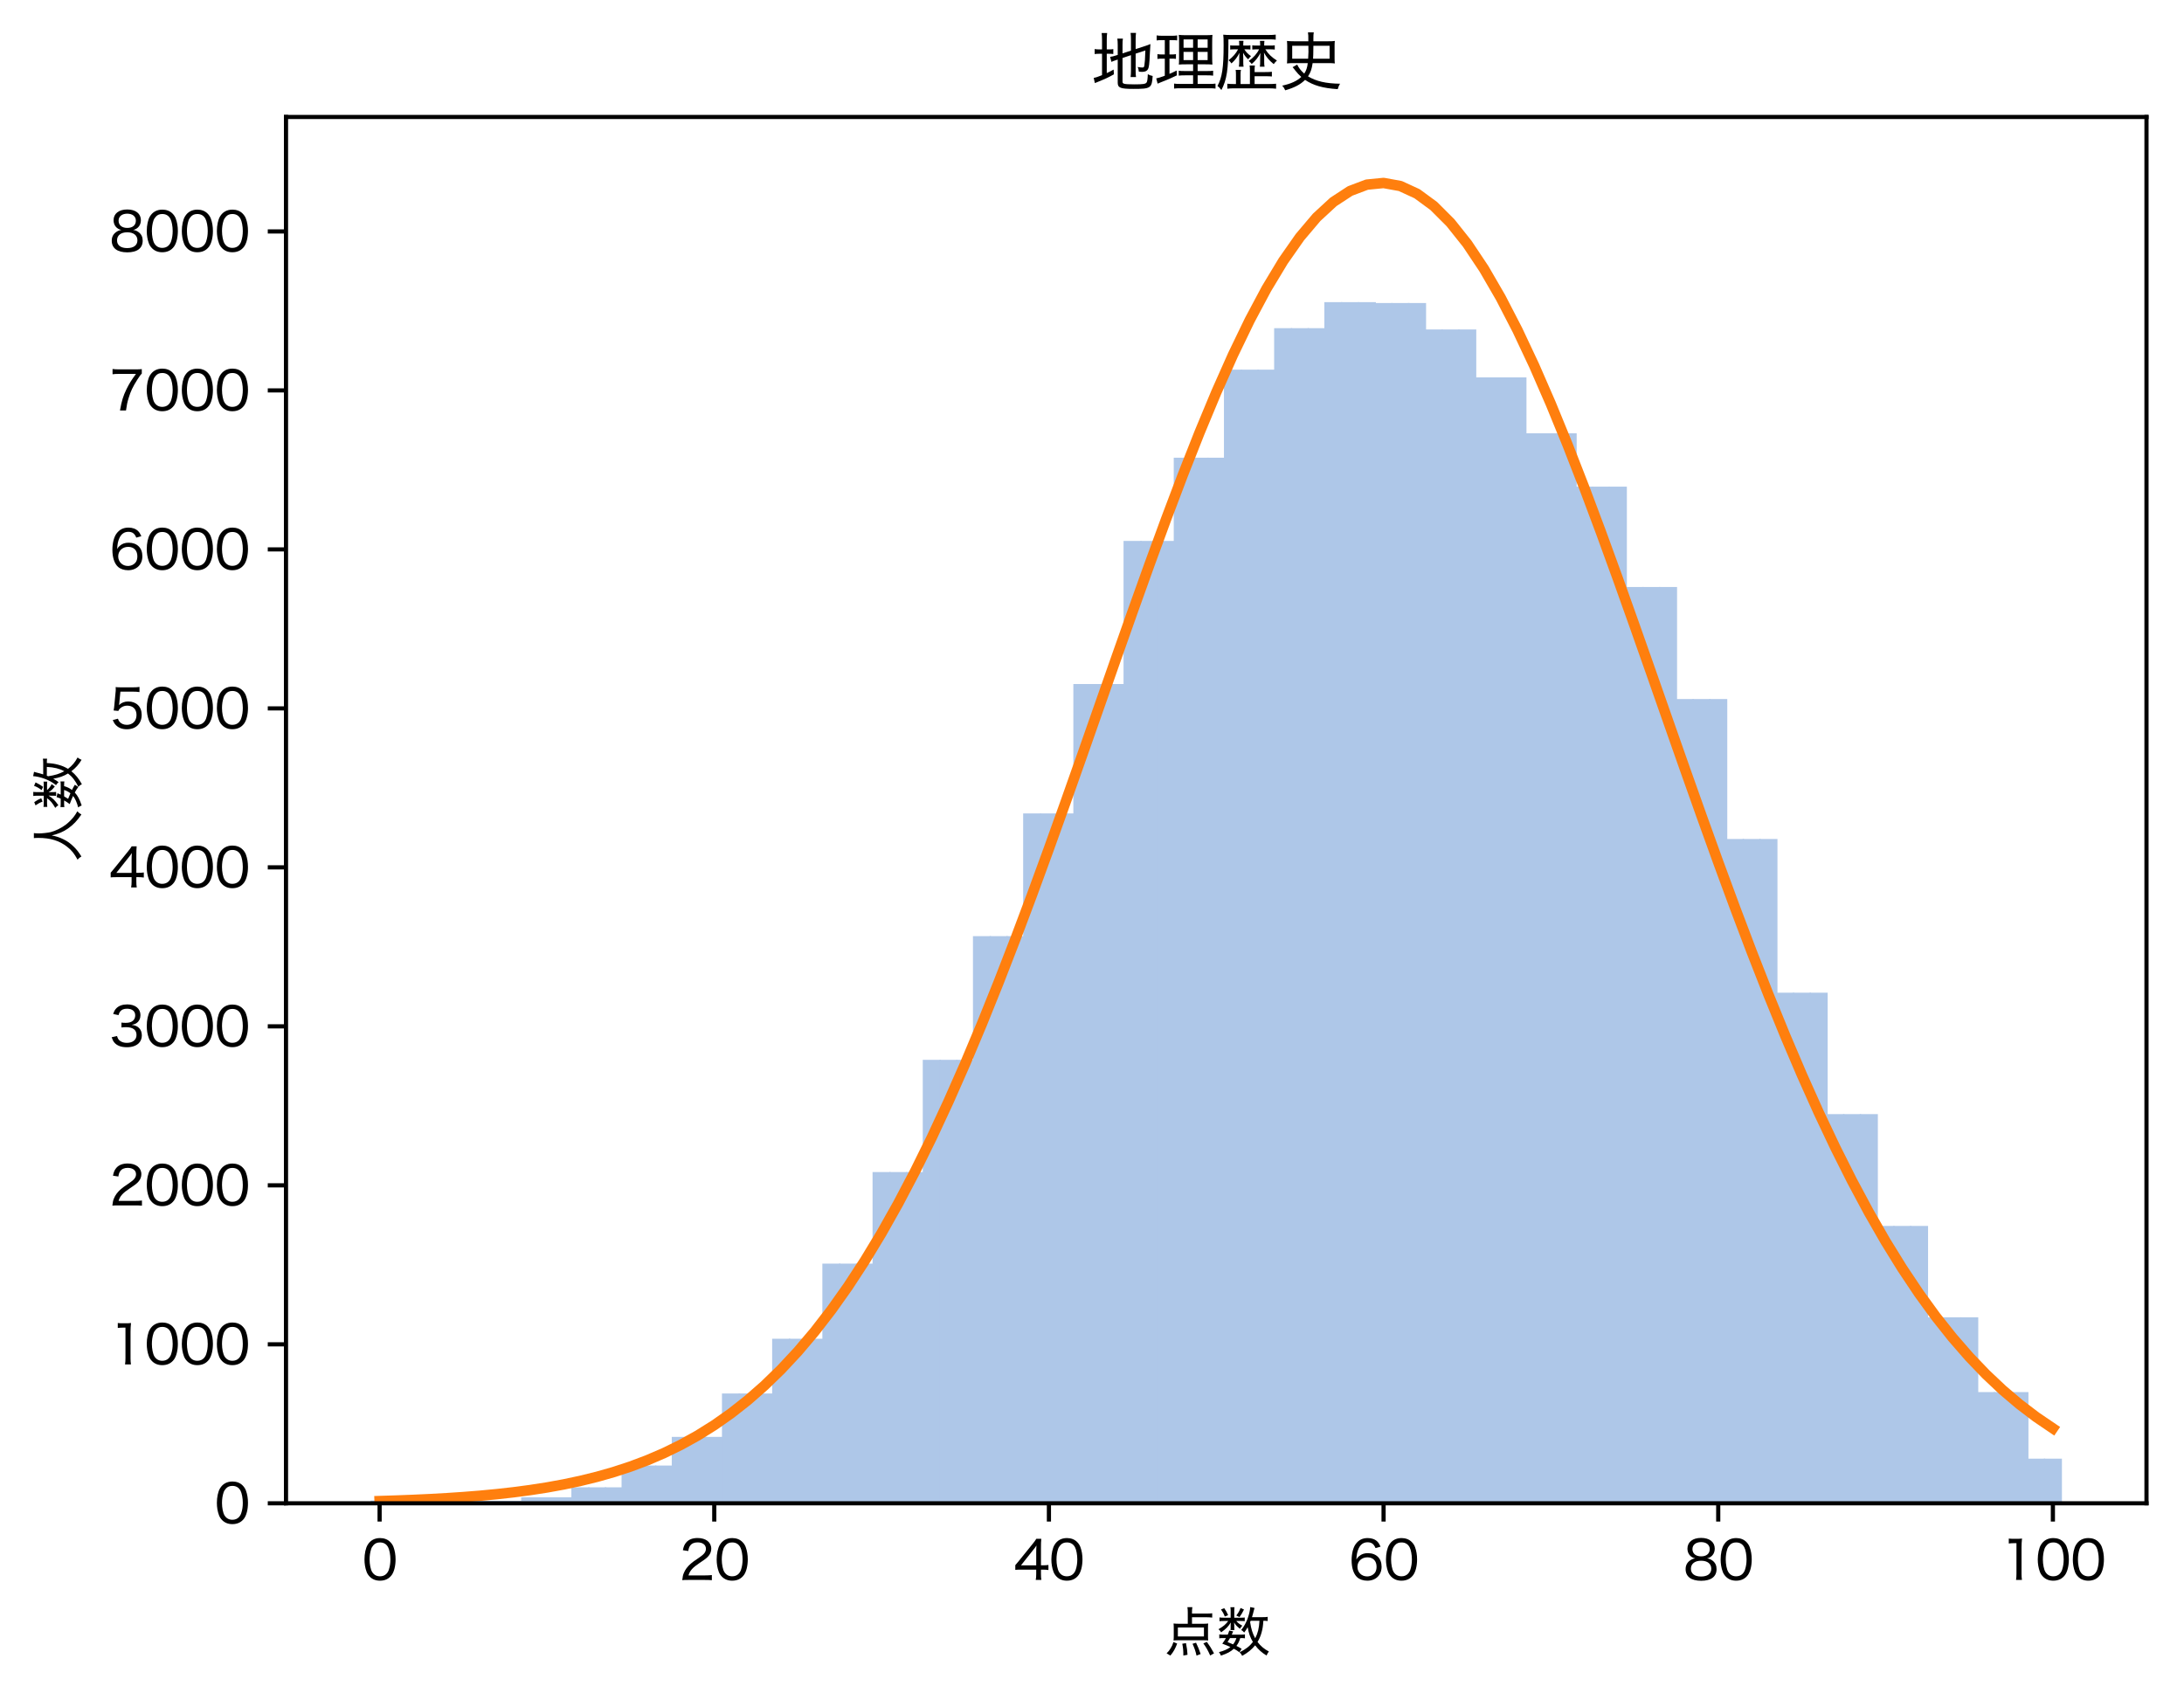 <?xml version="1.0" encoding="utf-8" standalone="no"?>
<!DOCTYPE svg PUBLIC "-//W3C//DTD SVG 1.1//EN"
  "http://www.w3.org/Graphics/SVG/1.1/DTD/svg11.dtd">
<svg xmlns:xlink="http://www.w3.org/1999/xlink" width="419.218pt" height="326.282pt" viewBox="0 0 419.218 326.282" xmlns="http://www.w3.org/2000/svg" version="1.1">
 <defs>
  <style type="text/css">*{stroke-linejoin: round; stroke-linecap: butt}</style>
 </defs>
 <g id="figure_1">
  <g id="patch_1">
   <path d="M 0 326.282 
L 419.218 326.282 
L 419.218 0 
L 0 0 
z
" style="fill: #ffffff"/>
  </g>
  <g id="axes_1">
   <g id="patch_2">
    <path d="M 54.898 288.563 
L 412.018 288.563 
L 412.018 22.451 
L 54.898 22.451 
z
" style="fill: #ffffff"/>
   </g>
   <g id="patch_3">
    <path d="M 71.131 288.563 
L 74.6 288.563 
L 74.6 288.044 
L 71.131 288.044 
z
" clip-path="url(#p22cc96c513)" style="fill: #aec7e8"/>
   </g>
   <g id="patch_4">
    <path d="M 74.343 288.563 
L 77.812 288.563 
L 77.812 288.044 
L 74.343 288.044 
z
" clip-path="url(#p22cc96c513)" style="fill: #aec7e8"/>
   </g>
   <g id="patch_5">
    <path d="M 77.555 288.563 
L 81.024 288.563 
L 81.024 288.044 
L 77.555 288.044 
z
" clip-path="url(#p22cc96c513)" style="fill: #aec7e8"/>
   </g>
   <g id="patch_6">
    <path d="M 80.767 288.563 
L 84.236 288.563 
L 84.236 288.421 
L 80.767 288.421 
z
" clip-path="url(#p22cc96c513)" style="fill: #aec7e8"/>
   </g>
   <g id="patch_7">
    <path d="M 83.979 288.563 
L 87.447 288.563 
L 87.447 288.421 
L 83.979 288.421 
z
" clip-path="url(#p22cc96c513)" style="fill: #aec7e8"/>
   </g>
   <g id="patch_8">
    <path d="M 87.19 288.563 
L 90.659 288.563 
L 90.659 288.421 
L 87.19 288.421 
z
" clip-path="url(#p22cc96c513)" style="fill: #aec7e8"/>
   </g>
   <g id="patch_9">
    <path d="M 90.402 288.563 
L 93.871 288.563 
L 93.871 288.085 
L 90.402 288.085 
z
" clip-path="url(#p22cc96c513)" style="fill: #aec7e8"/>
   </g>
   <g id="patch_10">
    <path d="M 93.614 288.563 
L 97.083 288.563 
L 97.083 288.085 
L 93.614 288.085 
z
" clip-path="url(#p22cc96c513)" style="fill: #aec7e8"/>
   </g>
   <g id="patch_11">
    <path d="M 96.826 288.563 
L 100.295 288.563 
L 100.295 288.085 
L 96.826 288.085 
z
" clip-path="url(#p22cc96c513)" style="fill: #aec7e8"/>
   </g>
   <g id="patch_12">
    <path d="M 100.038 288.563 
L 103.507 288.563 
L 103.507 287.414 
L 100.038 287.414 
z
" clip-path="url(#p22cc96c513)" style="fill: #aec7e8"/>
   </g>
   <g id="patch_13">
    <path d="M 103.25 288.563 
L 106.719 288.563 
L 106.719 287.414 
L 103.25 287.414 
z
" clip-path="url(#p22cc96c513)" style="fill: #aec7e8"/>
   </g>
   <g id="patch_14">
    <path d="M 106.462 288.563 
L 109.93 288.563 
L 109.93 287.414 
L 106.462 287.414 
z
" clip-path="url(#p22cc96c513)" style="fill: #aec7e8"/>
   </g>
   <g id="patch_15">
    <path d="M 109.673 288.563 
L 113.142 288.563 
L 113.142 285.491 
L 109.673 285.491 
z
" clip-path="url(#p22cc96c513)" style="fill: #aec7e8"/>
   </g>
   <g id="patch_16">
    <path d="M 112.885 288.563 
L 116.354 288.563 
L 116.354 285.491 
L 112.885 285.491 
z
" clip-path="url(#p22cc96c513)" style="fill: #aec7e8"/>
   </g>
   <g id="patch_17">
    <path d="M 116.097 288.563 
L 119.566 288.563 
L 119.566 285.491 
L 116.097 285.491 
z
" clip-path="url(#p22cc96c513)" style="fill: #aec7e8"/>
   </g>
   <g id="patch_18">
    <path d="M 119.309 288.563 
L 122.778 288.563 
L 122.778 281.31 
L 119.309 281.31 
z
" clip-path="url(#p22cc96c513)" style="fill: #aec7e8"/>
   </g>
   <g id="patch_19">
    <path d="M 122.521 288.563 
L 125.99 288.563 
L 125.99 281.31 
L 122.521 281.31 
z
" clip-path="url(#p22cc96c513)" style="fill: #aec7e8"/>
   </g>
   <g id="patch_20">
    <path d="M 125.733 288.563 
L 129.202 288.563 
L 129.202 281.31 
L 125.733 281.31 
z
" clip-path="url(#p22cc96c513)" style="fill: #aec7e8"/>
   </g>
   <g id="patch_21">
    <path d="M 128.945 288.563 
L 132.413 288.563 
L 132.413 275.817 
L 128.945 275.817 
z
" clip-path="url(#p22cc96c513)" style="fill: #aec7e8"/>
   </g>
   <g id="patch_22">
    <path d="M 132.156 288.563 
L 135.625 288.563 
L 135.625 275.817 
L 132.156 275.817 
z
" clip-path="url(#p22cc96c513)" style="fill: #aec7e8"/>
   </g>
   <g id="patch_23">
    <path d="M 135.368 288.563 
L 138.837 288.563 
L 138.837 275.817 
L 135.368 275.817 
z
" clip-path="url(#p22cc96c513)" style="fill: #aec7e8"/>
   </g>
   <g id="patch_24">
    <path d="M 138.58 288.563 
L 142.049 288.563 
L 142.049 267.486 
L 138.58 267.486 
z
" clip-path="url(#p22cc96c513)" style="fill: #aec7e8"/>
   </g>
   <g id="patch_25">
    <path d="M 141.792 288.563 
L 145.261 288.563 
L 145.261 267.486 
L 141.792 267.486 
z
" clip-path="url(#p22cc96c513)" style="fill: #aec7e8"/>
   </g>
   <g id="patch_26">
    <path d="M 145.004 288.563 
L 148.473 288.563 
L 148.473 267.486 
L 145.004 267.486 
z
" clip-path="url(#p22cc96c513)" style="fill: #aec7e8"/>
   </g>
   <g id="patch_27">
    <path d="M 148.216 288.563 
L 151.685 288.563 
L 151.685 256.978 
L 148.216 256.978 
z
" clip-path="url(#p22cc96c513)" style="fill: #aec7e8"/>
   </g>
   <g id="patch_28">
    <path d="M 151.428 288.563 
L 154.896 288.563 
L 154.896 256.978 
L 151.428 256.978 
z
" clip-path="url(#p22cc96c513)" style="fill: #aec7e8"/>
   </g>
   <g id="patch_29">
    <path d="M 154.639 288.563 
L 158.108 288.563 
L 158.108 256.978 
L 154.639 256.978 
z
" clip-path="url(#p22cc96c513)" style="fill: #aec7e8"/>
   </g>
   <g id="patch_30">
    <path d="M 157.851 288.563 
L 161.32 288.563 
L 161.32 242.553 
L 157.851 242.553 
z
" clip-path="url(#p22cc96c513)" style="fill: #aec7e8"/>
   </g>
   <g id="patch_31">
    <path d="M 161.063 288.563 
L 164.532 288.563 
L 164.532 242.553 
L 161.063 242.553 
z
" clip-path="url(#p22cc96c513)" style="fill: #aec7e8"/>
   </g>
   <g id="patch_32">
    <path d="M 164.275 288.563 
L 167.744 288.563 
L 167.744 242.553 
L 164.275 242.553 
z
" clip-path="url(#p22cc96c513)" style="fill: #aec7e8"/>
   </g>
   <g id="patch_33">
    <path d="M 167.487 288.563 
L 170.956 288.563 
L 170.956 224.975 
L 167.487 224.975 
z
" clip-path="url(#p22cc96c513)" style="fill: #aec7e8"/>
   </g>
   <g id="patch_34">
    <path d="M 170.699 288.563 
L 174.168 288.563 
L 174.168 224.975 
L 170.699 224.975 
z
" clip-path="url(#p22cc96c513)" style="fill: #aec7e8"/>
   </g>
   <g id="patch_35">
    <path d="M 173.911 288.563 
L 177.379 288.563 
L 177.379 224.975 
L 173.911 224.975 
z
" clip-path="url(#p22cc96c513)" style="fill: #aec7e8"/>
   </g>
   <g id="patch_36">
    <path d="M 177.122 288.563 
L 180.591 288.563 
L 180.591 203.44 
L 177.122 203.44 
z
" clip-path="url(#p22cc96c513)" style="fill: #aec7e8"/>
   </g>
   <g id="patch_37">
    <path d="M 180.334 288.563 
L 183.803 288.563 
L 183.803 203.44 
L 180.334 203.44 
z
" clip-path="url(#p22cc96c513)" style="fill: #aec7e8"/>
   </g>
   <g id="patch_38">
    <path d="M 183.546 288.563 
L 187.015 288.563 
L 187.015 203.44 
L 183.546 203.44 
z
" clip-path="url(#p22cc96c513)" style="fill: #aec7e8"/>
   </g>
   <g id="patch_39">
    <path d="M 186.758 288.563 
L 190.227 288.563 
L 190.227 179.697 
L 186.758 179.697 
z
" clip-path="url(#p22cc96c513)" style="fill: #aec7e8"/>
   </g>
   <g id="patch_40">
    <path d="M 189.97 288.563 
L 193.439 288.563 
L 193.439 179.697 
L 189.97 179.697 
z
" clip-path="url(#p22cc96c513)" style="fill: #aec7e8"/>
   </g>
   <g id="patch_41">
    <path d="M 193.182 288.563 
L 196.651 288.563 
L 196.651 179.697 
L 193.182 179.697 
z
" clip-path="url(#p22cc96c513)" style="fill: #aec7e8"/>
   </g>
   <g id="patch_42">
    <path d="M 196.394 288.563 
L 199.862 288.563 
L 199.862 156.137 
L 196.394 156.137 
z
" clip-path="url(#p22cc96c513)" style="fill: #aec7e8"/>
   </g>
   <g id="patch_43">
    <path d="M 199.605 288.563 
L 203.074 288.563 
L 203.074 156.137 
L 199.605 156.137 
z
" clip-path="url(#p22cc96c513)" style="fill: #aec7e8"/>
   </g>
   <g id="patch_44">
    <path d="M 202.817 288.563 
L 206.286 288.563 
L 206.286 156.137 
L 202.817 156.137 
z
" clip-path="url(#p22cc96c513)" style="fill: #aec7e8"/>
   </g>
   <g id="patch_45">
    <path d="M 206.029 288.563 
L 209.498 288.563 
L 209.498 131.296 
L 206.029 131.296 
z
" clip-path="url(#p22cc96c513)" style="fill: #aec7e8"/>
   </g>
   <g id="patch_46">
    <path d="M 209.241 288.563 
L 212.71 288.563 
L 212.71 131.296 
L 209.241 131.296 
z
" clip-path="url(#p22cc96c513)" style="fill: #aec7e8"/>
   </g>
   <g id="patch_47">
    <path d="M 212.453 288.563 
L 215.922 288.563 
L 215.922 131.296 
L 212.453 131.296 
z
" clip-path="url(#p22cc96c513)" style="fill: #aec7e8"/>
   </g>
   <g id="patch_48">
    <path d="M 215.665 288.563 
L 219.134 288.563 
L 219.134 103.83 
L 215.665 103.83 
z
" clip-path="url(#p22cc96c513)" style="fill: #aec7e8"/>
   </g>
   <g id="patch_49">
    <path d="M 218.877 288.563 
L 222.345 288.563 
L 222.345 103.83 
L 218.877 103.83 
z
" clip-path="url(#p22cc96c513)" style="fill: #aec7e8"/>
   </g>
   <g id="patch_50">
    <path d="M 222.088 288.563 
L 225.557 288.563 
L 225.557 103.83 
L 222.088 103.83 
z
" clip-path="url(#p22cc96c513)" style="fill: #aec7e8"/>
   </g>
   <g id="patch_51">
    <path d="M 225.3 288.563 
L 228.769 288.563 
L 228.769 87.859 
L 225.3 87.859 
z
" clip-path="url(#p22cc96c513)" style="fill: #aec7e8"/>
   </g>
   <g id="patch_52">
    <path d="M 228.512 288.563 
L 231.981 288.563 
L 231.981 87.859 
L 228.512 87.859 
z
" clip-path="url(#p22cc96c513)" style="fill: #aec7e8"/>
   </g>
   <g id="patch_53">
    <path d="M 231.724 288.563 
L 235.193 288.563 
L 235.193 87.859 
L 231.724 87.859 
z
" clip-path="url(#p22cc96c513)" style="fill: #aec7e8"/>
   </g>
   <g id="patch_54">
    <path d="M 234.936 288.563 
L 238.405 288.563 
L 238.405 70.953 
L 234.936 70.953 
z
" clip-path="url(#p22cc96c513)" style="fill: #aec7e8"/>
   </g>
   <g id="patch_55">
    <path d="M 238.148 288.563 
L 241.617 288.563 
L 241.617 70.953 
L 238.148 70.953 
z
" clip-path="url(#p22cc96c513)" style="fill: #aec7e8"/>
   </g>
   <g id="patch_56">
    <path d="M 241.36 288.563 
L 244.828 288.563 
L 244.828 70.953 
L 241.36 70.953 
z
" clip-path="url(#p22cc96c513)" style="fill: #aec7e8"/>
   </g>
   <g id="patch_57">
    <path d="M 244.571 288.563 
L 248.04 288.563 
L 248.04 62.998 
L 244.571 62.998 
z
" clip-path="url(#p22cc96c513)" style="fill: #aec7e8"/>
   </g>
   <g id="patch_58">
    <path d="M 247.783 288.563 
L 251.252 288.563 
L 251.252 62.998 
L 247.783 62.998 
z
" clip-path="url(#p22cc96c513)" style="fill: #aec7e8"/>
   </g>
   <g id="patch_59">
    <path d="M 250.995 288.563 
L 254.464 288.563 
L 254.464 62.998 
L 250.995 62.998 
z
" clip-path="url(#p22cc96c513)" style="fill: #aec7e8"/>
   </g>
   <g id="patch_60">
    <path d="M 254.207 288.563 
L 257.676 288.563 
L 257.676 57.993 
L 254.207 57.993 
z
" clip-path="url(#p22cc96c513)" style="fill: #aec7e8"/>
   </g>
   <g id="patch_61">
    <path d="M 257.419 288.563 
L 260.888 288.563 
L 260.888 57.993 
L 257.419 57.993 
z
" clip-path="url(#p22cc96c513)" style="fill: #aec7e8"/>
   </g>
   <g id="patch_62">
    <path d="M 260.631 288.563 
L 264.1 288.563 
L 264.1 57.993 
L 260.631 57.993 
z
" clip-path="url(#p22cc96c513)" style="fill: #aec7e8"/>
   </g>
   <g id="patch_63">
    <path d="M 263.843 288.563 
L 267.311 288.563 
L 267.311 58.166 
L 263.843 58.166 
z
" clip-path="url(#p22cc96c513)" style="fill: #aec7e8"/>
   </g>
   <g id="patch_64">
    <path d="M 267.054 288.563 
L 270.523 288.563 
L 270.523 58.166 
L 267.054 58.166 
z
" clip-path="url(#p22cc96c513)" style="fill: #aec7e8"/>
   </g>
   <g id="patch_65">
    <path d="M 270.266 288.563 
L 273.735 288.563 
L 273.735 58.166 
L 270.266 58.166 
z
" clip-path="url(#p22cc96c513)" style="fill: #aec7e8"/>
   </g>
   <g id="patch_66">
    <path d="M 273.478 288.563 
L 276.947 288.563 
L 276.947 63.242 
L 273.478 63.242 
z
" clip-path="url(#p22cc96c513)" style="fill: #aec7e8"/>
   </g>
   <g id="patch_67">
    <path d="M 276.69 288.563 
L 280.159 288.563 
L 280.159 63.242 
L 276.69 63.242 
z
" clip-path="url(#p22cc96c513)" style="fill: #aec7e8"/>
   </g>
   <g id="patch_68">
    <path d="M 279.902 288.563 
L 283.371 288.563 
L 283.371 63.242 
L 279.902 63.242 
z
" clip-path="url(#p22cc96c513)" style="fill: #aec7e8"/>
   </g>
   <g id="patch_69">
    <path d="M 283.114 288.563 
L 286.583 288.563 
L 286.583 72.438 
L 283.114 72.438 
z
" clip-path="url(#p22cc96c513)" style="fill: #aec7e8"/>
   </g>
   <g id="patch_70">
    <path d="M 286.326 288.563 
L 289.794 288.563 
L 289.794 72.438 
L 286.326 72.438 
z
" clip-path="url(#p22cc96c513)" style="fill: #aec7e8"/>
   </g>
   <g id="patch_71">
    <path d="M 289.537 288.563 
L 293.006 288.563 
L 293.006 72.438 
L 289.537 72.438 
z
" clip-path="url(#p22cc96c513)" style="fill: #aec7e8"/>
   </g>
   <g id="patch_72">
    <path d="M 292.749 288.563 
L 296.218 288.563 
L 296.218 83.17 
L 292.749 83.17 
z
" clip-path="url(#p22cc96c513)" style="fill: #aec7e8"/>
   </g>
   <g id="patch_73">
    <path d="M 295.961 288.563 
L 299.43 288.563 
L 299.43 83.17 
L 295.961 83.17 
z
" clip-path="url(#p22cc96c513)" style="fill: #aec7e8"/>
   </g>
   <g id="patch_74">
    <path d="M 299.173 288.563 
L 302.642 288.563 
L 302.642 83.17 
L 299.173 83.17 
z
" clip-path="url(#p22cc96c513)" style="fill: #aec7e8"/>
   </g>
   <g id="patch_75">
    <path d="M 302.385 288.563 
L 305.854 288.563 
L 305.854 93.414 
L 302.385 93.414 
z
" clip-path="url(#p22cc96c513)" style="fill: #aec7e8"/>
   </g>
   <g id="patch_76">
    <path d="M 305.597 288.563 
L 309.066 288.563 
L 309.066 93.414 
L 305.597 93.414 
z
" clip-path="url(#p22cc96c513)" style="fill: #aec7e8"/>
   </g>
   <g id="patch_77">
    <path d="M 308.809 288.563 
L 312.277 288.563 
L 312.277 93.414 
L 308.809 93.414 
z
" clip-path="url(#p22cc96c513)" style="fill: #aec7e8"/>
   </g>
   <g id="patch_78">
    <path d="M 312.02 288.563 
L 315.489 288.563 
L 315.489 112.67 
L 312.02 112.67 
z
" clip-path="url(#p22cc96c513)" style="fill: #aec7e8"/>
   </g>
   <g id="patch_79">
    <path d="M 315.232 288.563 
L 318.701 288.563 
L 318.701 112.67 
L 315.232 112.67 
z
" clip-path="url(#p22cc96c513)" style="fill: #aec7e8"/>
   </g>
   <g id="patch_80">
    <path d="M 318.444 288.563 
L 321.913 288.563 
L 321.913 112.67 
L 318.444 112.67 
z
" clip-path="url(#p22cc96c513)" style="fill: #aec7e8"/>
   </g>
   <g id="patch_81">
    <path d="M 321.656 288.563 
L 325.125 288.563 
L 325.125 134.185 
L 321.656 134.185 
z
" clip-path="url(#p22cc96c513)" style="fill: #aec7e8"/>
   </g>
   <g id="patch_82">
    <path d="M 324.868 288.563 
L 328.337 288.563 
L 328.337 134.185 
L 324.868 134.185 
z
" clip-path="url(#p22cc96c513)" style="fill: #aec7e8"/>
   </g>
   <g id="patch_83">
    <path d="M 328.08 288.563 
L 331.549 288.563 
L 331.549 134.185 
L 328.08 134.185 
z
" clip-path="url(#p22cc96c513)" style="fill: #aec7e8"/>
   </g>
   <g id="patch_84">
    <path d="M 331.292 288.563 
L 334.76 288.563 
L 334.76 161.051 
L 331.292 161.051 
z
" clip-path="url(#p22cc96c513)" style="fill: #aec7e8"/>
   </g>
   <g id="patch_85">
    <path d="M 334.503 288.563 
L 337.972 288.563 
L 337.972 161.051 
L 334.503 161.051 
z
" clip-path="url(#p22cc96c513)" style="fill: #aec7e8"/>
   </g>
   <g id="patch_86">
    <path d="M 337.715 288.563 
L 341.184 288.563 
L 341.184 161.051 
L 337.715 161.051 
z
" clip-path="url(#p22cc96c513)" style="fill: #aec7e8"/>
   </g>
   <g id="patch_87">
    <path d="M 340.927 288.563 
L 344.396 288.563 
L 344.396 190.551 
L 340.927 190.551 
z
" clip-path="url(#p22cc96c513)" style="fill: #aec7e8"/>
   </g>
   <g id="patch_88">
    <path d="M 344.139 288.563 
L 347.608 288.563 
L 347.608 190.551 
L 344.139 190.551 
z
" clip-path="url(#p22cc96c513)" style="fill: #aec7e8"/>
   </g>
   <g id="patch_89">
    <path d="M 347.351 288.563 
L 350.82 288.563 
L 350.82 190.551 
L 347.351 190.551 
z
" clip-path="url(#p22cc96c513)" style="fill: #aec7e8"/>
   </g>
   <g id="patch_90">
    <path d="M 350.563 288.563 
L 354.032 288.563 
L 354.032 213.856 
L 350.563 213.856 
z
" clip-path="url(#p22cc96c513)" style="fill: #aec7e8"/>
   </g>
   <g id="patch_91">
    <path d="M 353.775 288.563 
L 357.243 288.563 
L 357.243 213.856 
L 353.775 213.856 
z
" clip-path="url(#p22cc96c513)" style="fill: #aec7e8"/>
   </g>
   <g id="patch_92">
    <path d="M 356.986 288.563 
L 360.455 288.563 
L 360.455 213.856 
L 356.986 213.856 
z
" clip-path="url(#p22cc96c513)" style="fill: #aec7e8"/>
   </g>
   <g id="patch_93">
    <path d="M 360.198 288.563 
L 363.667 288.563 
L 363.667 235.32 
L 360.198 235.32 
z
" clip-path="url(#p22cc96c513)" style="fill: #aec7e8"/>
   </g>
   <g id="patch_94">
    <path d="M 363.41 288.563 
L 366.879 288.563 
L 366.879 235.32 
L 363.41 235.32 
z
" clip-path="url(#p22cc96c513)" style="fill: #aec7e8"/>
   </g>
   <g id="patch_95">
    <path d="M 366.622 288.563 
L 370.091 288.563 
L 370.091 235.32 
L 366.622 235.32 
z
" clip-path="url(#p22cc96c513)" style="fill: #aec7e8"/>
   </g>
   <g id="patch_96">
    <path d="M 369.834 288.563 
L 373.303 288.563 
L 373.303 252.858 
L 369.834 252.858 
z
" clip-path="url(#p22cc96c513)" style="fill: #aec7e8"/>
   </g>
   <g id="patch_97">
    <path d="M 373.046 288.563 
L 376.515 288.563 
L 376.515 252.858 
L 373.046 252.858 
z
" clip-path="url(#p22cc96c513)" style="fill: #aec7e8"/>
   </g>
   <g id="patch_98">
    <path d="M 376.258 288.563 
L 379.726 288.563 
L 379.726 252.858 
L 376.258 252.858 
z
" clip-path="url(#p22cc96c513)" style="fill: #aec7e8"/>
   </g>
   <g id="patch_99">
    <path d="M 379.469 288.563 
L 382.938 288.563 
L 382.938 267.221 
L 379.469 267.221 
z
" clip-path="url(#p22cc96c513)" style="fill: #aec7e8"/>
   </g>
   <g id="patch_100">
    <path d="M 382.681 288.563 
L 386.15 288.563 
L 386.15 267.221 
L 382.681 267.221 
z
" clip-path="url(#p22cc96c513)" style="fill: #aec7e8"/>
   </g>
   <g id="patch_101">
    <path d="M 385.893 288.563 
L 389.362 288.563 
L 389.362 267.221 
L 385.893 267.221 
z
" clip-path="url(#p22cc96c513)" style="fill: #aec7e8"/>
   </g>
   <g id="patch_102">
    <path d="M 389.105 288.563 
L 392.574 288.563 
L 392.574 279.988 
L 389.105 279.988 
z
" clip-path="url(#p22cc96c513)" style="fill: #aec7e8"/>
   </g>
   <g id="patch_103">
    <path d="M 392.317 288.563 
L 395.786 288.563 
L 395.786 279.988 
L 392.317 279.988 
z
" clip-path="url(#p22cc96c513)" style="fill: #aec7e8"/>
   </g>
   <g id="patch_104">
    <path d="M 0 0 
z
" clip-path="url(#p22cc96c513)" style="fill: #aec7e8"/>
   </g>
   <g id="matplotlib.axis_1">
    <g id="xtick_1">
     <g id="line2d_1">
      <defs>
       <path id="m19e3b16dd7" d="M 0 0 
L 0 3.5 
" style="stroke: #000000; stroke-width: 0.8"/>
      </defs>
      <g>
       <use xlink:href="#m19e3b16dd7" x="72.866" y="288.563" style="stroke: #000000; stroke-width: 0.8"/>
      </g>
     </g>
     <g id="text_1">
      <!-- 0 -->
      <g transform="translate(69.501 303.273) scale(0.1 -0.1)">
       <defs>
        <path id="HiraginoSans-W4-30" d="M 2144 -90 
C 2758 -90 3232 141 3565 602 
C 3846 998 4019 1696 4019 2464 
C 4019 3002 3936 3501 3770 3949 
C 3693 4160 3558 4371 3379 4550 
C 3078 4858 2650 5024 2157 5024 
C 1498 5024 986 4742 666 4205 
C 435 3834 288 3142 288 2458 
C 288 1939 371 1434 538 986 
C 614 768 749 563 928 384 
C 1242 70 1651 -90 2144 -90 
z
M 2144 4499 
C 2592 4499 2918 4307 3123 3923 
C 3283 3629 3398 3014 3398 2470 
C 3398 2022 3341 1619 3213 1235 
C 3155 1043 3046 870 2912 730 
C 2726 538 2458 435 2150 435 
C 1734 435 1414 614 1197 973 
C 1024 1261 902 1875 902 2451 
C 902 2906 966 3328 1088 3699 
C 1139 3866 1235 4026 1370 4173 
C 1568 4397 1818 4499 2144 4499 
z
" transform="scale(0.016)"/>
       </defs>
       <use xlink:href="#HiraginoSans-W4-30"/>
      </g>
     </g>
    </g>
    <g id="xtick_2">
     <g id="line2d_2">
      <g>
       <use xlink:href="#m19e3b16dd7" x="137.103" y="288.563" style="stroke: #000000; stroke-width: 0.8"/>
      </g>
     </g>
     <g id="text_2">
      <!-- 20 -->
      <g transform="translate(130.373 303.273) scale(0.1 -0.1)">
       <defs>
        <path id="HiraginoSans-W4-32" d="M 3078 0 
C 3424 0 3642 -6 3917 -32 
L 3917 589 
C 3693 557 3430 544 3091 544 
L 1114 544 
C 1280 1114 1606 1478 2451 2042 
C 3181 2528 3341 2656 3546 2912 
C 3738 3142 3846 3443 3846 3744 
C 3846 4525 3200 5030 2202 5030 
C 1613 5030 1158 4858 858 4518 
C 640 4269 531 4026 442 3565 
L 1088 3469 
C 1139 3782 1190 3936 1306 4102 
C 1491 4371 1792 4506 2208 4506 
C 2816 4506 3206 4211 3206 3744 
C 3206 3360 2995 3085 2387 2675 
C 1754 2246 1600 2138 1389 1952 
C 979 1594 710 1229 544 806 
C 448 563 429 461 365 -26 
C 576 -6 678 0 1107 0 
L 3078 0 
z
" transform="scale(0.016)"/>
       </defs>
       <use xlink:href="#HiraginoSans-W4-32"/>
       <use xlink:href="#HiraginoSans-W4-30" transform="translate(67.3 0)"/>
      </g>
     </g>
    </g>
    <g id="xtick_3">
     <g id="line2d_3">
      <g>
       <use xlink:href="#m19e3b16dd7" x="201.34" y="288.563" style="stroke: #000000; stroke-width: 0.8"/>
      </g>
     </g>
     <g id="text_3">
      <!-- 40 -->
      <g transform="translate(194.6 303.273) scale(0.1 -0.1)">
       <defs>
        <path id="HiraginoSans-W4-34" d="M 179 1210 
C 403 1229 589 1235 954 1235 
L 2688 1235 
L 2688 710 
C 2688 410 2675 218 2630 0 
L 3309 0 
C 3270 230 3258 390 3258 704 
L 3258 1235 
L 3494 1235 
C 3763 1235 3910 1222 4154 1190 
L 4154 1798 
C 3917 1766 3750 1754 3494 1754 
L 3258 1754 
L 3258 3853 
C 3258 4358 3264 4544 3296 4934 
L 2701 4934 
C 2560 4704 2445 4550 2214 4269 
L 621 2298 
C 467 2099 326 1939 179 1773 
L 179 1210 
z
M 2688 1747 
L 858 1747 
L 2259 3514 
C 2464 3763 2592 3936 2720 4128 
C 2694 3814 2688 3622 2688 3283 
L 2688 1747 
z
" transform="scale(0.016)"/>
       </defs>
       <use xlink:href="#HiraginoSans-W4-34"/>
       <use xlink:href="#HiraginoSans-W4-30" transform="translate(67.5 0)"/>
      </g>
     </g>
    </g>
    <g id="xtick_4">
     <g id="line2d_4">
      <g>
       <use xlink:href="#m19e3b16dd7" x="265.577" y="288.563" style="stroke: #000000; stroke-width: 0.8"/>
      </g>
     </g>
     <g id="text_4">
      <!-- 60 -->
      <g transform="translate(258.847 303.273) scale(0.1 -0.1)">
       <defs>
        <path id="HiraginoSans-W4-36" d="M 3846 3994 
C 3706 4301 3616 4442 3462 4602 
C 3187 4877 2784 5024 2304 5024 
C 1683 5024 1222 4794 864 4307 
C 557 3891 371 3162 371 2355 
C 371 1446 614 704 1043 320 
C 1331 58 1773 -90 2253 -90 
C 3277 -90 3968 589 3968 1587 
C 3968 2586 3334 3213 2323 3213 
C 1894 3213 1568 3104 1274 2854 
C 1133 2739 1062 2656 941 2458 
C 979 3085 1043 3392 1210 3763 
C 1434 4262 1798 4518 2285 4518 
C 2765 4518 3040 4314 3238 3821 
L 3846 3994 
z
M 2266 2714 
C 2950 2714 3366 2285 3366 1574 
C 3366 1325 3309 1088 3206 922 
C 3008 614 2643 422 2234 422 
C 1568 422 1069 915 1069 1574 
C 1069 2234 1574 2714 2266 2714 
z
" transform="scale(0.016)"/>
       </defs>
       <use xlink:href="#HiraginoSans-W4-36"/>
       <use xlink:href="#HiraginoSans-W4-30" transform="translate(67.3 0)"/>
      </g>
     </g>
    </g>
    <g id="xtick_5">
     <g id="line2d_5">
      <g>
       <use xlink:href="#m19e3b16dd7" x="329.814" y="288.563" style="stroke: #000000; stroke-width: 0.8"/>
      </g>
     </g>
     <g id="text_5">
      <!-- 80 -->
      <g transform="translate(323.084 303.273) scale(0.1 -0.1)">
       <defs>
        <path id="HiraginoSans-W4-38" d="M 1446 2586 
C 1203 2547 1056 2490 851 2355 
C 480 2106 294 1754 294 1299 
C 294 397 966 -102 2163 -102 
C 3347 -102 4006 397 4006 1299 
C 4006 1728 3853 2061 3539 2304 
C 3322 2470 3136 2547 2867 2586 
C 3437 2714 3789 3162 3789 3757 
C 3789 4550 3162 5043 2150 5043 
C 1146 5043 512 4544 512 3750 
C 512 3162 877 2701 1446 2586 
z
M 2150 4538 
C 2784 4538 3187 4211 3187 3699 
C 3187 3155 2797 2829 2157 2829 
C 1510 2829 1114 3162 1114 3699 
C 1114 4211 1523 4538 2150 4538 
z
M 2157 2304 
C 2912 2304 3373 1939 3373 1344 
C 3373 749 2925 410 2144 410 
C 1376 410 928 749 928 1338 
C 928 1939 1389 2304 2157 2304 
z
" transform="scale(0.016)"/>
       </defs>
       <use xlink:href="#HiraginoSans-W4-38"/>
       <use xlink:href="#HiraginoSans-W4-30" transform="translate(67.3 0)"/>
      </g>
     </g>
    </g>
    <g id="xtick_6">
     <g id="line2d_6">
      <g>
       <use xlink:href="#m19e3b16dd7" x="394.051" y="288.563" style="stroke: #000000; stroke-width: 0.8"/>
      </g>
     </g>
     <g id="text_6">
      <!-- 100 -->
      <g transform="translate(383.957 303.273) scale(0.1 -0.1)">
       <defs>
        <path id="HiraginoSans-W4-31" d="M 1018 4371 
C 1222 4397 1389 4410 1606 4410 
L 1939 4410 
L 1939 755 
C 1939 454 1926 237 1888 0 
L 2598 0 
C 2560 250 2547 448 2547 755 
L 2547 3904 
C 2547 4256 2566 4582 2605 4966 
C 2387 4941 2278 4934 2035 4934 
L 1581 4934 
C 1325 4934 1197 4941 1018 4966 
L 1018 4371 
z
" transform="scale(0.016)"/>
       </defs>
       <use xlink:href="#HiraginoSans-W4-31"/>
       <use xlink:href="#HiraginoSans-W4-30" transform="translate(67.3 0)"/>
       <use xlink:href="#HiraginoSans-W4-30" transform="translate(134.6 0)"/>
      </g>
     </g>
    </g>
    <g id="text_7">
     <!-- 点数 -->
     <g transform="translate(223.458 317.032) scale(0.1 -0.1)">
      <defs>
       <path id="HiraginoSans-W4-70b9" d="M 3341 4122 
L 5114 4122 
C 5350 4122 5542 4109 5766 4083 
L 5766 4602 
C 5587 4576 5402 4563 5114 4563 
L 3341 4563 
L 3341 4736 
C 3341 4973 3354 5165 3386 5331 
L 2790 5331 
C 2822 5152 2835 4941 2835 4704 
L 2835 3341 
L 1850 3341 
C 1555 3341 1325 3354 1126 3373 
C 1146 3206 1152 3072 1152 2874 
L 1152 1805 
C 1152 1632 1146 1498 1126 1338 
C 1318 1357 1498 1363 1773 1363 
L 4640 1363 
C 4922 1363 5088 1357 5286 1338 
C 5267 1491 5261 1606 5261 1811 
L 5261 2874 
C 5261 3085 5267 3232 5286 3373 
C 5107 3347 4915 3341 4570 3341 
L 3341 3341 
L 3341 4122 
z
M 4774 2893 
L 4774 1818 
L 1645 1818 
L 1645 2893 
L 4774 2893 
z
M 749 -474 
C 1126 -19 1331 352 1562 966 
L 1114 1146 
C 1005 806 941 659 781 403 
C 627 147 531 26 294 -205 
L 749 -474 
z
M 2803 -378 
C 2778 109 2733 435 2618 1018 
L 2176 947 
C 2278 410 2304 141 2304 -474 
L 2803 -378 
z
M 4378 -288 
C 4211 211 4070 563 3827 1069 
L 3405 941 
C 3648 397 3776 26 3885 -480 
L 4378 -288 
z
M 5984 -205 
C 5632 429 5504 640 5126 1165 
L 4704 986 
C 5069 474 5242 160 5523 -467 
L 5984 -205 
z
" transform="scale(0.016)"/>
       <path id="HiraginoSans-W4-6570" d="M 6170 4173 
C 6003 4141 5862 4134 5568 4134 
L 4288 4134 
C 4365 4384 4435 4627 4512 4947 
C 4557 5126 4563 5152 4595 5235 
L 4077 5344 
C 4070 5158 4032 4934 3974 4672 
C 3782 3853 3437 3130 2995 2598 
C 3142 2509 3226 2438 3354 2291 
C 3526 2515 3610 2643 3770 2931 
C 3904 2176 4070 1702 4397 1158 
C 4013 653 3526 275 2803 -77 
C 2944 -218 3021 -326 3110 -506 
C 3776 -141 4256 250 4666 755 
C 5069 230 5485 -141 6035 -467 
C 6138 -237 6202 -128 6317 13 
C 5747 314 5338 653 4954 1158 
C 5171 1523 5325 1875 5440 2304 
C 5562 2739 5613 3078 5651 3699 
C 5920 3699 6035 3693 6170 3667 
L 6170 4173 
z
M 5184 3699 
C 5133 2797 4992 2214 4672 1600 
C 4358 2170 4192 2707 4064 3539 
C 4096 3610 4102 3629 4128 3699 
L 5184 3699 
z
M 3046 339 
C 2752 512 2656 570 2419 685 
C 2643 992 2746 1190 2880 1626 
L 2963 1626 
C 3187 1626 3309 1619 3443 1594 
L 3443 2067 
C 3328 2042 3206 2035 2989 2035 
L 1862 2035 
C 1926 2176 1958 2234 2029 2426 
L 1562 2528 
C 1485 2285 1453 2202 1382 2035 
L 832 2035 
C 608 2035 493 2042 365 2067 
L 365 1594 
C 499 1619 614 1626 832 1626 
L 1165 1626 
C 1005 1344 941 1248 723 954 
C 1203 774 1402 691 1702 550 
C 1376 294 902 83 326 -58 
C 429 -205 493 -314 563 -480 
C 1325 -224 1715 -19 2112 346 
C 2432 173 2502 122 2778 -77 
L 3046 339 
z
M 2419 1626 
C 2310 1306 2214 1120 2022 870 
C 1818 960 1709 1005 1357 1146 
C 1504 1370 1549 1440 1651 1626 
L 2419 1626 
z
M 2163 4070 
L 2163 4902 
C 2163 5075 2170 5203 2189 5325 
L 1696 5325 
C 1722 5184 1728 5075 1728 4896 
L 1728 4070 
L 915 4070 
C 666 4070 531 4077 390 4102 
L 390 3642 
C 518 3667 678 3674 902 3674 
L 1434 3674 
C 1133 3258 864 3034 269 2688 
C 410 2566 486 2477 589 2317 
C 1184 2739 1408 2963 1747 3494 
C 1734 3366 1728 3258 1728 3162 
L 1728 2835 
C 1728 2752 1722 2662 1702 2586 
L 2182 2586 
C 2170 2662 2163 2758 2163 2848 
L 2163 3168 
C 2163 3258 2157 3347 2138 3494 
C 2355 3162 2490 3014 2848 2739 
C 2989 2970 3002 2982 3130 3110 
C 2816 3277 2566 3469 2406 3674 
L 2989 3674 
C 3200 3674 3309 3667 3418 3648 
L 3418 4096 
C 3322 4077 3200 4070 2995 4070 
L 2163 4070 
z
M 570 5056 
C 774 4768 896 4550 1024 4211 
L 1427 4371 
C 1286 4704 1190 4883 960 5210 
L 570 5056 
z
M 2918 5235 
C 2784 4883 2643 4634 2406 4333 
L 2790 4147 
C 3008 4442 3104 4608 3328 5050 
L 2918 5235 
z
" transform="scale(0.016)"/>
      </defs>
      <use xlink:href="#HiraginoSans-W4-70b9"/>
      <use xlink:href="#HiraginoSans-W4-6570" transform="translate(100 0)"/>
     </g>
    </g>
   </g>
   <g id="matplotlib.axis_2">
    <g id="ytick_1">
     <g id="line2d_7">
      <defs>
       <path id="mbfc36359ad" d="M 0 0 
L -3.5 0 
" style="stroke: #000000; stroke-width: 0.8"/>
      </defs>
      <g>
       <use xlink:href="#mbfc36359ad" x="54.898" y="288.563" style="stroke: #000000; stroke-width: 0.8"/>
      </g>
     </g>
     <g id="text_8">
      <!-- 0 -->
      <g transform="translate(41.169 292.418) scale(0.1 -0.1)">
       <use xlink:href="#HiraginoSans-W4-30"/>
      </g>
     </g>
    </g>
    <g id="ytick_2">
     <g id="line2d_8">
      <g>
       <use xlink:href="#mbfc36359ad" x="54.898" y="258.046" style="stroke: #000000; stroke-width: 0.8"/>
      </g>
     </g>
     <g id="text_9">
      <!-- 1000 -->
      <g transform="translate(20.98 261.9) scale(0.1 -0.1)">
       <use xlink:href="#HiraginoSans-W4-31"/>
       <use xlink:href="#HiraginoSans-W4-30" transform="translate(67.3 0)"/>
       <use xlink:href="#HiraginoSans-W4-30" transform="translate(134.6 0)"/>
       <use xlink:href="#HiraginoSans-W4-30" transform="translate(201.9 0)"/>
      </g>
     </g>
    </g>
    <g id="ytick_3">
     <g id="line2d_9">
      <g>
       <use xlink:href="#mbfc36359ad" x="54.898" y="227.528" style="stroke: #000000; stroke-width: 0.8"/>
      </g>
     </g>
     <g id="text_10">
      <!-- 2000 -->
      <g transform="translate(20.98 231.383) scale(0.1 -0.1)">
       <use xlink:href="#HiraginoSans-W4-32"/>
       <use xlink:href="#HiraginoSans-W4-30" transform="translate(67.3 0)"/>
       <use xlink:href="#HiraginoSans-W4-30" transform="translate(134.6 0)"/>
       <use xlink:href="#HiraginoSans-W4-30" transform="translate(201.9 0)"/>
      </g>
     </g>
    </g>
    <g id="ytick_4">
     <g id="line2d_10">
      <g>
       <use xlink:href="#mbfc36359ad" x="54.898" y="197.011" style="stroke: #000000; stroke-width: 0.8"/>
      </g>
     </g>
     <g id="text_11">
      <!-- 3000 -->
      <g transform="translate(20.98 200.865) scale(0.1 -0.1)">
       <defs>
        <path id="HiraginoSans-W4-33" d="M 282 1101 
C 397 768 474 621 621 448 
C 934 90 1434 -96 2112 -96 
C 2720 -96 3213 70 3533 384 
C 3770 614 3904 954 3904 1306 
C 3904 1677 3802 1958 3597 2182 
C 3379 2419 3130 2528 2688 2586 
C 2995 2650 3130 2701 3290 2816 
C 3578 3021 3738 3366 3738 3757 
C 3738 4538 3117 5043 2157 5043 
C 1594 5043 1146 4883 845 4576 
C 666 4390 582 4237 467 3891 
L 1107 3757 
C 1171 3981 1216 4083 1306 4192 
C 1478 4416 1741 4525 2125 4525 
C 2746 4525 3110 4224 3110 3725 
C 3110 3482 3021 3264 2867 3110 
C 2669 2918 2374 2829 1965 2829 
C 1779 2829 1613 2842 1459 2861 
L 1459 2272 
C 1651 2298 1811 2310 2003 2310 
C 2829 2310 3264 1990 3264 1376 
C 3264 794 2816 429 2106 429 
C 1779 429 1510 506 1293 666 
C 1107 800 1024 928 928 1248 
L 282 1101 
z
" transform="scale(0.016)"/>
       </defs>
       <use xlink:href="#HiraginoSans-W4-33"/>
       <use xlink:href="#HiraginoSans-W4-30" transform="translate(67.3 0)"/>
       <use xlink:href="#HiraginoSans-W4-30" transform="translate(134.6 0)"/>
       <use xlink:href="#HiraginoSans-W4-30" transform="translate(201.9 0)"/>
      </g>
     </g>
    </g>
    <g id="ytick_5">
     <g id="line2d_11">
      <g>
       <use xlink:href="#mbfc36359ad" x="54.898" y="166.493" style="stroke: #000000; stroke-width: 0.8"/>
      </g>
     </g>
     <g id="text_12">
      <!-- 4000 -->
      <g transform="translate(20.959 170.348) scale(0.1 -0.1)">
       <use xlink:href="#HiraginoSans-W4-34"/>
       <use xlink:href="#HiraginoSans-W4-30" transform="translate(67.5 0)"/>
       <use xlink:href="#HiraginoSans-W4-30" transform="translate(134.8 0)"/>
       <use xlink:href="#HiraginoSans-W4-30" transform="translate(202.1 0)"/>
      </g>
     </g>
    </g>
    <g id="ytick_6">
     <g id="line2d_12">
      <g>
       <use xlink:href="#mbfc36359ad" x="54.898" y="135.975" style="stroke: #000000; stroke-width: 0.8"/>
      </g>
     </g>
     <g id="text_13">
      <!-- 5000 -->
      <g transform="translate(20.98 139.83) scale(0.1 -0.1)">
       <defs>
        <path id="HiraginoSans-W4-35" d="M 1331 4416 
L 2835 4416 
C 3155 4416 3366 4403 3622 4365 
L 3622 4986 
C 3360 4947 3206 4934 2829 4934 
L 1446 4934 
C 1082 4934 954 4941 762 4966 
C 774 4768 774 4762 774 4742 
C 774 4563 774 4518 749 4307 
L 608 2822 
C 589 2566 570 2445 518 2157 
L 1088 2106 
C 1146 2240 1178 2291 1261 2374 
C 1485 2605 1811 2739 2131 2739 
C 2842 2739 3264 2317 3264 1613 
C 3264 902 2803 435 2106 435 
C 1747 435 1440 563 1235 794 
C 1146 902 1101 986 1037 1171 
L 410 1005 
C 557 685 646 544 813 378 
C 1133 64 1562 -96 2099 -96 
C 3194 -96 3885 576 3885 1638 
C 3885 2605 3245 3238 2272 3238 
C 1830 3238 1472 3098 1158 2803 
C 1197 2982 1197 2982 1203 3091 
L 1331 4416 
z
" transform="scale(0.016)"/>
       </defs>
       <use xlink:href="#HiraginoSans-W4-35"/>
       <use xlink:href="#HiraginoSans-W4-30" transform="translate(67.3 0)"/>
       <use xlink:href="#HiraginoSans-W4-30" transform="translate(134.6 0)"/>
       <use xlink:href="#HiraginoSans-W4-30" transform="translate(201.9 0)"/>
      </g>
     </g>
    </g>
    <g id="ytick_7">
     <g id="line2d_13">
      <g>
       <use xlink:href="#mbfc36359ad" x="54.898" y="105.458" style="stroke: #000000; stroke-width: 0.8"/>
      </g>
     </g>
     <g id="text_14">
      <!-- 6000 -->
      <g transform="translate(20.98 109.313) scale(0.1 -0.1)">
       <use xlink:href="#HiraginoSans-W4-36"/>
       <use xlink:href="#HiraginoSans-W4-30" transform="translate(67.3 0)"/>
       <use xlink:href="#HiraginoSans-W4-30" transform="translate(134.6 0)"/>
       <use xlink:href="#HiraginoSans-W4-30" transform="translate(201.9 0)"/>
      </g>
     </g>
    </g>
    <g id="ytick_8">
     <g id="line2d_14">
      <g>
       <use xlink:href="#mbfc36359ad" x="54.898" y="74.94" style="stroke: #000000; stroke-width: 0.8"/>
      </g>
     </g>
     <g id="text_15">
      <!-- 7000 -->
      <g transform="translate(20.98 78.795) scale(0.1 -0.1)">
       <defs>
        <path id="HiraginoSans-W4-37" d="M 3898 4966 
C 3661 4941 3526 4934 3117 4934 
L 1165 4934 
C 838 4934 646 4947 390 4979 
L 390 4346 
C 634 4378 819 4390 1146 4390 
L 3200 4390 
C 2643 3635 2368 3187 2054 2541 
C 1664 1741 1491 1171 1280 0 
L 2003 0 
C 2099 685 2163 992 2317 1491 
C 2554 2291 2829 2861 3373 3718 
C 3642 4141 3763 4301 3898 4422 
L 3898 4966 
z
" transform="scale(0.016)"/>
       </defs>
       <use xlink:href="#HiraginoSans-W4-37"/>
       <use xlink:href="#HiraginoSans-W4-30" transform="translate(67.3 0)"/>
       <use xlink:href="#HiraginoSans-W4-30" transform="translate(134.6 0)"/>
       <use xlink:href="#HiraginoSans-W4-30" transform="translate(201.9 0)"/>
      </g>
     </g>
    </g>
    <g id="ytick_9">
     <g id="line2d_15">
      <g>
       <use xlink:href="#mbfc36359ad" x="54.898" y="44.423" style="stroke: #000000; stroke-width: 0.8"/>
      </g>
     </g>
     <g id="text_16">
      <!-- 8000 -->
      <g transform="translate(20.98 48.277) scale(0.1 -0.1)">
       <use xlink:href="#HiraginoSans-W4-38"/>
       <use xlink:href="#HiraginoSans-W4-30" transform="translate(67.3 0)"/>
       <use xlink:href="#HiraginoSans-W4-30" transform="translate(134.6 0)"/>
       <use xlink:href="#HiraginoSans-W4-30" transform="translate(201.9 0)"/>
      </g>
     </g>
    </g>
    <g id="text_17">
     <!-- 人数 -->
     <g transform="translate(14.909 165.507) rotate(-90) scale(0.1 -0.1)">
      <defs>
       <path id="HiraginoSans-W4-4eba" d="M 2893 5254 
C 2912 5088 2918 4973 2918 4717 
C 2918 3277 2586 2195 1856 1267 
C 1434 723 1056 422 307 13 
C 486 -134 576 -243 691 -448 
C 1222 -115 1466 77 1824 429 
C 2240 845 2528 1235 2758 1722 
C 2989 2195 3098 2528 3213 3110 
C 3411 2285 3661 1709 4051 1152 
C 4506 512 4954 83 5728 -448 
C 5856 -224 5926 -128 6112 38 
C 5760 243 5606 346 5414 499 
C 5082 768 4736 1120 4499 1434 
C 4109 1946 3750 2682 3616 3226 
C 3533 3565 3456 4262 3456 4672 
C 3456 4858 3475 5152 3494 5254 
L 2893 5254 
z
" transform="scale(0.016)"/>
      </defs>
      <use xlink:href="#HiraginoSans-W4-4eba"/>
      <use xlink:href="#HiraginoSans-W4-6570" transform="translate(100 0)"/>
     </g>
    </g>
   </g>
   <g id="line2d_16">
    <path d="M 72.866 288.132 
L 76.077 288.03 
L 79.289 287.907 
L 82.501 287.759 
L 85.713 287.58 
L 88.925 287.366 
L 92.137 287.111 
L 95.349 286.807 
L 98.56 286.447 
L 101.772 286.022 
L 104.984 285.524 
L 108.196 284.94 
L 111.408 284.259 
L 114.62 283.469 
L 117.832 282.555 
L 121.043 281.502 
L 124.255 280.295 
L 127.467 278.915 
L 130.679 277.345 
L 133.891 275.566 
L 137.103 273.558 
L 140.315 271.302 
L 143.526 268.777 
L 146.738 265.963 
L 149.95 262.841 
L 153.162 259.392 
L 156.374 255.597 
L 159.586 251.441 
L 162.798 246.91 
L 166.009 241.992 
L 169.221 236.679 
L 172.433 230.964 
L 175.645 224.847 
L 178.857 218.332 
L 182.069 211.424 
L 185.281 204.139 
L 188.492 196.494 
L 191.704 188.513 
L 194.916 180.227 
L 198.128 171.672 
L 201.34 162.889 
L 204.552 153.926 
L 207.764 144.837 
L 210.975 135.679 
L 214.187 126.515 
L 217.399 117.413 
L 220.611 108.442 
L 223.823 99.674 
L 227.035 91.183 
L 230.247 83.043 
L 233.458 75.328 
L 236.67 68.11 
L 239.882 61.457 
L 243.094 55.434 
L 246.306 50.102 
L 249.518 45.515 
L 252.73 41.721 
L 255.941 38.757 
L 259.153 36.657 
L 262.365 35.441 
L 265.577 35.123 
L 268.789 35.707 
L 272.001 37.186 
L 275.213 39.544 
L 278.424 42.756 
L 281.636 46.789 
L 284.848 51.601 
L 288.06 57.143 
L 291.272 63.358 
L 294.484 70.185 
L 297.696 77.557 
L 300.907 85.405 
L 304.119 93.656 
L 307.331 102.237 
L 310.543 111.072 
L 313.755 120.09 
L 316.967 129.217 
L 320.179 138.386 
L 323.39 147.53 
L 326.602 156.588 
L 329.814 165.503 
L 333.026 174.223 
L 336.238 182.703 
L 339.45 190.903 
L 342.662 198.787 
L 345.873 206.328 
L 349.085 213.504 
L 352.297 220.296 
L 355.509 226.695 
L 358.721 232.693 
L 361.933 238.289 
L 365.145 243.485 
L 368.356 248.288 
L 371.568 252.707 
L 374.78 256.754 
L 377.992 260.445 
L 381.204 263.796 
L 384.416 266.825 
L 387.628 269.552 
L 390.839 271.995 
L 394.051 274.176 
" clip-path="url(#p22cc96c513)" style="fill: none; stroke: #ff7f0e; stroke-width: 2; stroke-linecap: square"/>
   </g>
   <g id="patch_105">
    <path d="M 54.898 288.563 
L 54.898 22.451 
" style="fill: none; stroke: #000000; stroke-width: 0.8; stroke-linejoin: miter; stroke-linecap: square"/>
   </g>
   <g id="patch_106">
    <path d="M 412.018 288.563 
L 412.018 22.451 
" style="fill: none; stroke: #000000; stroke-width: 0.8; stroke-linejoin: miter; stroke-linecap: square"/>
   </g>
   <g id="patch_107">
    <path d="M 54.898 288.563 
L 412.018 288.563 
" style="fill: none; stroke: #000000; stroke-width: 0.8; stroke-linejoin: miter; stroke-linecap: square"/>
   </g>
   <g id="patch_108">
    <path d="M 54.898 22.451 
L 412.018 22.451 
" style="fill: none; stroke: #000000; stroke-width: 0.8; stroke-linejoin: miter; stroke-linecap: square"/>
   </g>
   <g id="text_18">
    <!-- 地理歴史 -->
    <g transform="translate(209.458 16.451) scale(0.12 -0.12)">
     <defs>
      <path id="HiraginoSans-W4-5730" d="M 3130 2771 
L 3974 3053 
L 3974 1498 
C 3974 1222 3962 1056 3936 864 
L 4480 864 
C 4448 1056 4442 1235 4442 1485 
L 4442 3206 
L 5414 3526 
C 5389 2720 5357 2272 5318 2048 
C 5286 1850 5254 1818 5114 1818 
C 4973 1818 4800 1837 4646 1875 
C 4710 1722 4742 1600 4762 1402 
C 4915 1389 4992 1382 5082 1382 
C 5389 1382 5581 1472 5683 1664 
C 5773 1837 5824 2214 5856 3091 
C 5875 3526 5875 3526 5920 4166 
C 5747 4090 5619 4045 5408 3974 
L 4442 3661 
L 4442 4659 
C 4442 4890 4454 5094 4480 5280 
L 3936 5280 
C 3962 5075 3974 4934 3974 4672 
L 3974 3507 
L 3130 3232 
L 3130 4070 
C 3130 4333 3136 4518 3168 4710 
L 2611 4710 
C 2637 4525 2650 4333 2650 4051 
L 2650 3078 
L 2464 3021 
C 2259 2950 2074 2906 1888 2886 
L 2022 2381 
C 2176 2451 2182 2458 2566 2586 
L 2650 2611 
L 2650 301 
C 2650 -211 2918 -320 4237 -320 
C 5952 -320 6067 -243 6144 973 
C 5907 1024 5818 1056 5658 1152 
C 5638 646 5606 410 5530 314 
C 5427 173 5178 134 4314 134 
C 3738 134 3450 154 3309 192 
C 3168 230 3130 282 3130 422 
L 3130 2771 
z
M 1082 3629 
L 870 3629 
C 608 3629 493 3635 346 3667 
L 346 3162 
C 506 3187 608 3194 870 3194 
L 1082 3194 
L 1082 1056 
C 646 877 486 826 250 781 
L 365 262 
C 435 294 467 307 621 365 
C 1466 710 1638 787 2272 1139 
L 2240 1613 
C 1914 1434 1805 1376 1555 1261 
L 1555 3194 
L 1709 3194 
C 1926 3194 2048 3187 2208 3168 
L 2208 3661 
C 2093 3635 1978 3629 1722 3629 
L 1555 3629 
L 1555 4544 
C 1555 4877 1562 5062 1594 5267 
L 1043 5267 
C 1069 5088 1082 4858 1082 4550 
L 1082 3629 
z
" transform="scale(0.016)"/>
      <path id="HiraginoSans-W4-7406" d="M 3936 179 
L 2656 179 
C 2342 179 2202 186 2035 211 
L 2035 -288 
C 2240 -262 2381 -256 2701 -256 
L 5517 -256 
C 5837 -256 5978 -262 6176 -288 
L 6176 211 
C 6010 186 5850 179 5536 179 
L 4390 179 
L 4390 1037 
L 5306 1037 
C 5613 1037 5760 1030 5939 1005 
L 5939 1498 
C 5760 1472 5619 1466 5306 1466 
L 4390 1466 
L 4390 2138 
L 5120 2138 
C 5485 2138 5638 2131 5869 2112 
C 5850 2291 5843 2522 5843 2944 
L 5843 4256 
C 5843 4634 5850 4896 5869 5082 
C 5696 5056 5510 5050 5050 5050 
L 3341 5050 
C 2912 5050 2707 5056 2502 5082 
C 2528 4877 2534 4672 2534 4256 
L 2534 2867 
C 2528 2259 2528 2259 2509 2112 
C 2688 2131 2893 2138 3296 2138 
L 3936 2138 
L 3936 1466 
L 3123 1466 
C 2803 1466 2656 1472 2502 1498 
L 2502 1005 
C 2669 1030 2810 1037 3130 1037 
L 3936 1037 
L 3936 179 
z
M 3936 4627 
L 3936 3795 
L 2982 3795 
L 2982 4627 
L 3936 4627 
z
M 4390 4627 
L 5389 4627 
L 5389 3795 
L 4390 3795 
L 4390 4627 
z
M 3936 3379 
L 3936 2560 
L 2982 2560 
L 2982 3379 
L 3936 3379 
z
M 4390 3379 
L 5389 3379 
L 5389 2560 
L 4390 2560 
L 4390 3379 
z
M 1107 4557 
L 1107 3123 
L 813 3123 
C 621 3123 518 3130 371 3155 
L 371 2675 
C 518 2701 634 2707 806 2707 
L 1107 2707 
L 1107 998 
C 672 838 474 774 250 730 
L 390 205 
C 467 243 493 256 646 314 
C 1517 659 1741 755 2317 1037 
L 2291 1517 
C 1952 1350 1837 1293 1574 1184 
L 1574 2707 
L 1798 2707 
C 1958 2707 2086 2701 2221 2682 
L 2221 3155 
C 2080 3130 1978 3123 1798 3123 
L 1574 3123 
L 1574 4557 
L 1856 4557 
C 2054 4557 2176 4550 2342 4531 
L 2342 5030 
C 2182 4998 2048 4992 1805 4992 
L 851 4992 
C 595 4992 448 5005 294 5030 
L 294 4525 
C 480 4550 550 4557 800 4557 
L 1107 4557 
z
" transform="scale(0.016)"/>
      <path id="HiraginoSans-W4-6b74" d="M 3366 166 
L 2432 166 
L 2432 1133 
C 2432 1338 2438 1459 2470 1581 
L 1939 1581 
C 1965 1446 1971 1325 1971 1126 
L 1971 166 
L 1798 166 
C 1491 166 1293 179 1107 198 
L 1107 -301 
C 1344 -269 1542 -262 1894 -262 
L 5152 -262 
C 5523 -262 5754 -275 5984 -301 
L 5984 198 
C 5766 179 5549 166 5197 166 
L 3834 166 
L 3834 947 
L 4890 947 
C 5203 947 5357 941 5562 922 
L 5562 1395 
C 5363 1370 5242 1363 4890 1363 
L 3834 1363 
L 3834 1568 
C 3834 1766 3840 1888 3866 2016 
L 3334 2016 
C 3360 1888 3366 1766 3366 1562 
L 3366 166 
z
M 4282 3635 
C 4083 3213 3712 2797 3245 2470 
C 3379 2368 3443 2304 3546 2170 
C 3936 2509 4205 2842 4410 3270 
C 4397 2944 4390 2758 4390 2733 
L 4390 2349 
C 4390 2170 4384 2061 4358 1901 
L 4832 1901 
C 4800 2035 4794 2138 4794 2355 
L 4794 2765 
C 4794 2963 4787 3174 4768 3309 
C 5030 2835 5306 2515 5747 2157 
C 5856 2310 5920 2381 6067 2515 
C 5568 2822 5184 3187 4909 3635 
L 5453 3635 
C 5626 3635 5741 3629 5850 3610 
L 5850 4038 
C 5754 4019 5632 4013 5446 4013 
L 4794 4013 
L 4794 4058 
C 4794 4288 4800 4346 4819 4480 
L 4365 4480 
C 4384 4358 4390 4282 4390 4058 
L 4390 4013 
L 4013 4013 
C 3821 4013 3712 4019 3603 4038 
L 3603 3616 
C 3706 3629 3802 3635 3968 3635 
L 4282 3635 
z
M 2182 3635 
C 1958 3213 1683 2893 1235 2547 
C 1357 2438 1440 2349 1523 2227 
C 1907 2586 2106 2848 2317 3283 
C 2304 3014 2298 2886 2298 2771 
L 2298 2362 
C 2298 2195 2285 2048 2259 1901 
L 2733 1901 
C 2707 2042 2701 2144 2701 2355 
L 2701 2765 
C 2701 2893 2694 3130 2682 3302 
C 2816 3040 2963 2848 3194 2637 
C 3302 2784 3373 2867 3475 2957 
C 3181 3155 2982 3360 2810 3635 
L 3059 3635 
C 3226 3635 3328 3629 3418 3616 
L 3418 4038 
C 3328 4019 3226 4013 3034 4013 
L 2701 4013 
L 2701 4058 
C 2701 4282 2707 4371 2726 4486 
L 2272 4486 
C 2291 4371 2298 4288 2298 4064 
L 2298 4013 
L 1766 4013 
C 1594 4013 1491 4019 1395 4038 
L 1395 3610 
C 1491 3629 1594 3635 1766 3635 
L 2182 3635 
z
M 1216 4634 
L 5267 4634 
C 5587 4634 5779 4627 5946 4602 
L 5946 5107 
C 5754 5082 5555 5069 5210 5069 
L 1491 5069 
C 1165 5069 928 5075 698 5101 
C 730 4858 736 4685 736 4045 
C 736 1805 589 826 122 -26 
C 282 -147 371 -243 512 -435 
C 1056 589 1216 1651 1216 4166 
L 1216 4634 
z
" transform="scale(0.016)"/>
      <path id="HiraginoSans-W4-53f2" d="M 2899 2259 
C 2854 1830 2746 1504 2547 1210 
C 2234 1478 1971 1818 1843 2112 
L 1382 1850 
C 1491 1734 1504 1715 1664 1504 
C 1875 1235 2022 1082 2253 877 
C 1811 467 1210 192 346 6 
C 499 -166 550 -243 646 -461 
C 1574 -192 2157 115 2630 582 
C 3456 26 4410 -250 5894 -346 
C 5958 -115 6022 26 6125 198 
C 4710 218 3738 442 2925 934 
C 3181 1312 3296 1645 3386 2259 
L 4902 2259 
C 5216 2259 5427 2253 5606 2227 
C 5587 2368 5581 2515 5581 2726 
L 5581 3981 
C 5581 4186 5587 4314 5606 4474 
C 5414 4448 5248 4442 4883 4442 
L 3462 4442 
C 3462 4685 3462 4685 3462 4768 
C 3462 5024 3469 5139 3501 5331 
L 2918 5331 
C 2957 5075 2957 5050 2957 4442 
L 1536 4442 
C 1242 4442 1005 4454 819 4474 
C 832 4307 845 4173 845 3981 
L 845 2726 
C 845 2528 832 2374 819 2227 
C 1030 2253 1248 2259 1517 2259 
L 2899 2259 
z
M 3430 2701 
C 3450 3040 3450 3040 3462 3994 
L 5082 3994 
L 5082 2701 
L 3430 2701 
z
M 1344 2701 
L 1344 3994 
L 2963 3994 
L 2963 3667 
L 2970 3398 
C 2970 3232 2957 3040 2938 2701 
L 1344 2701 
z
" transform="scale(0.016)"/>
     </defs>
     <use xlink:href="#HiraginoSans-W4-5730"/>
     <use xlink:href="#HiraginoSans-W4-7406" transform="translate(100 0)"/>
     <use xlink:href="#HiraginoSans-W4-6b74" transform="translate(200 0)"/>
     <use xlink:href="#HiraginoSans-W4-53f2" transform="translate(300 0)"/>
    </g>
   </g>
  </g>
 </g>
 <defs>
  <clipPath id="p22cc96c513">
   <rect x="54.898" y="22.451" width="357.12" height="266.112"/>
  </clipPath>
 </defs>
</svg>

